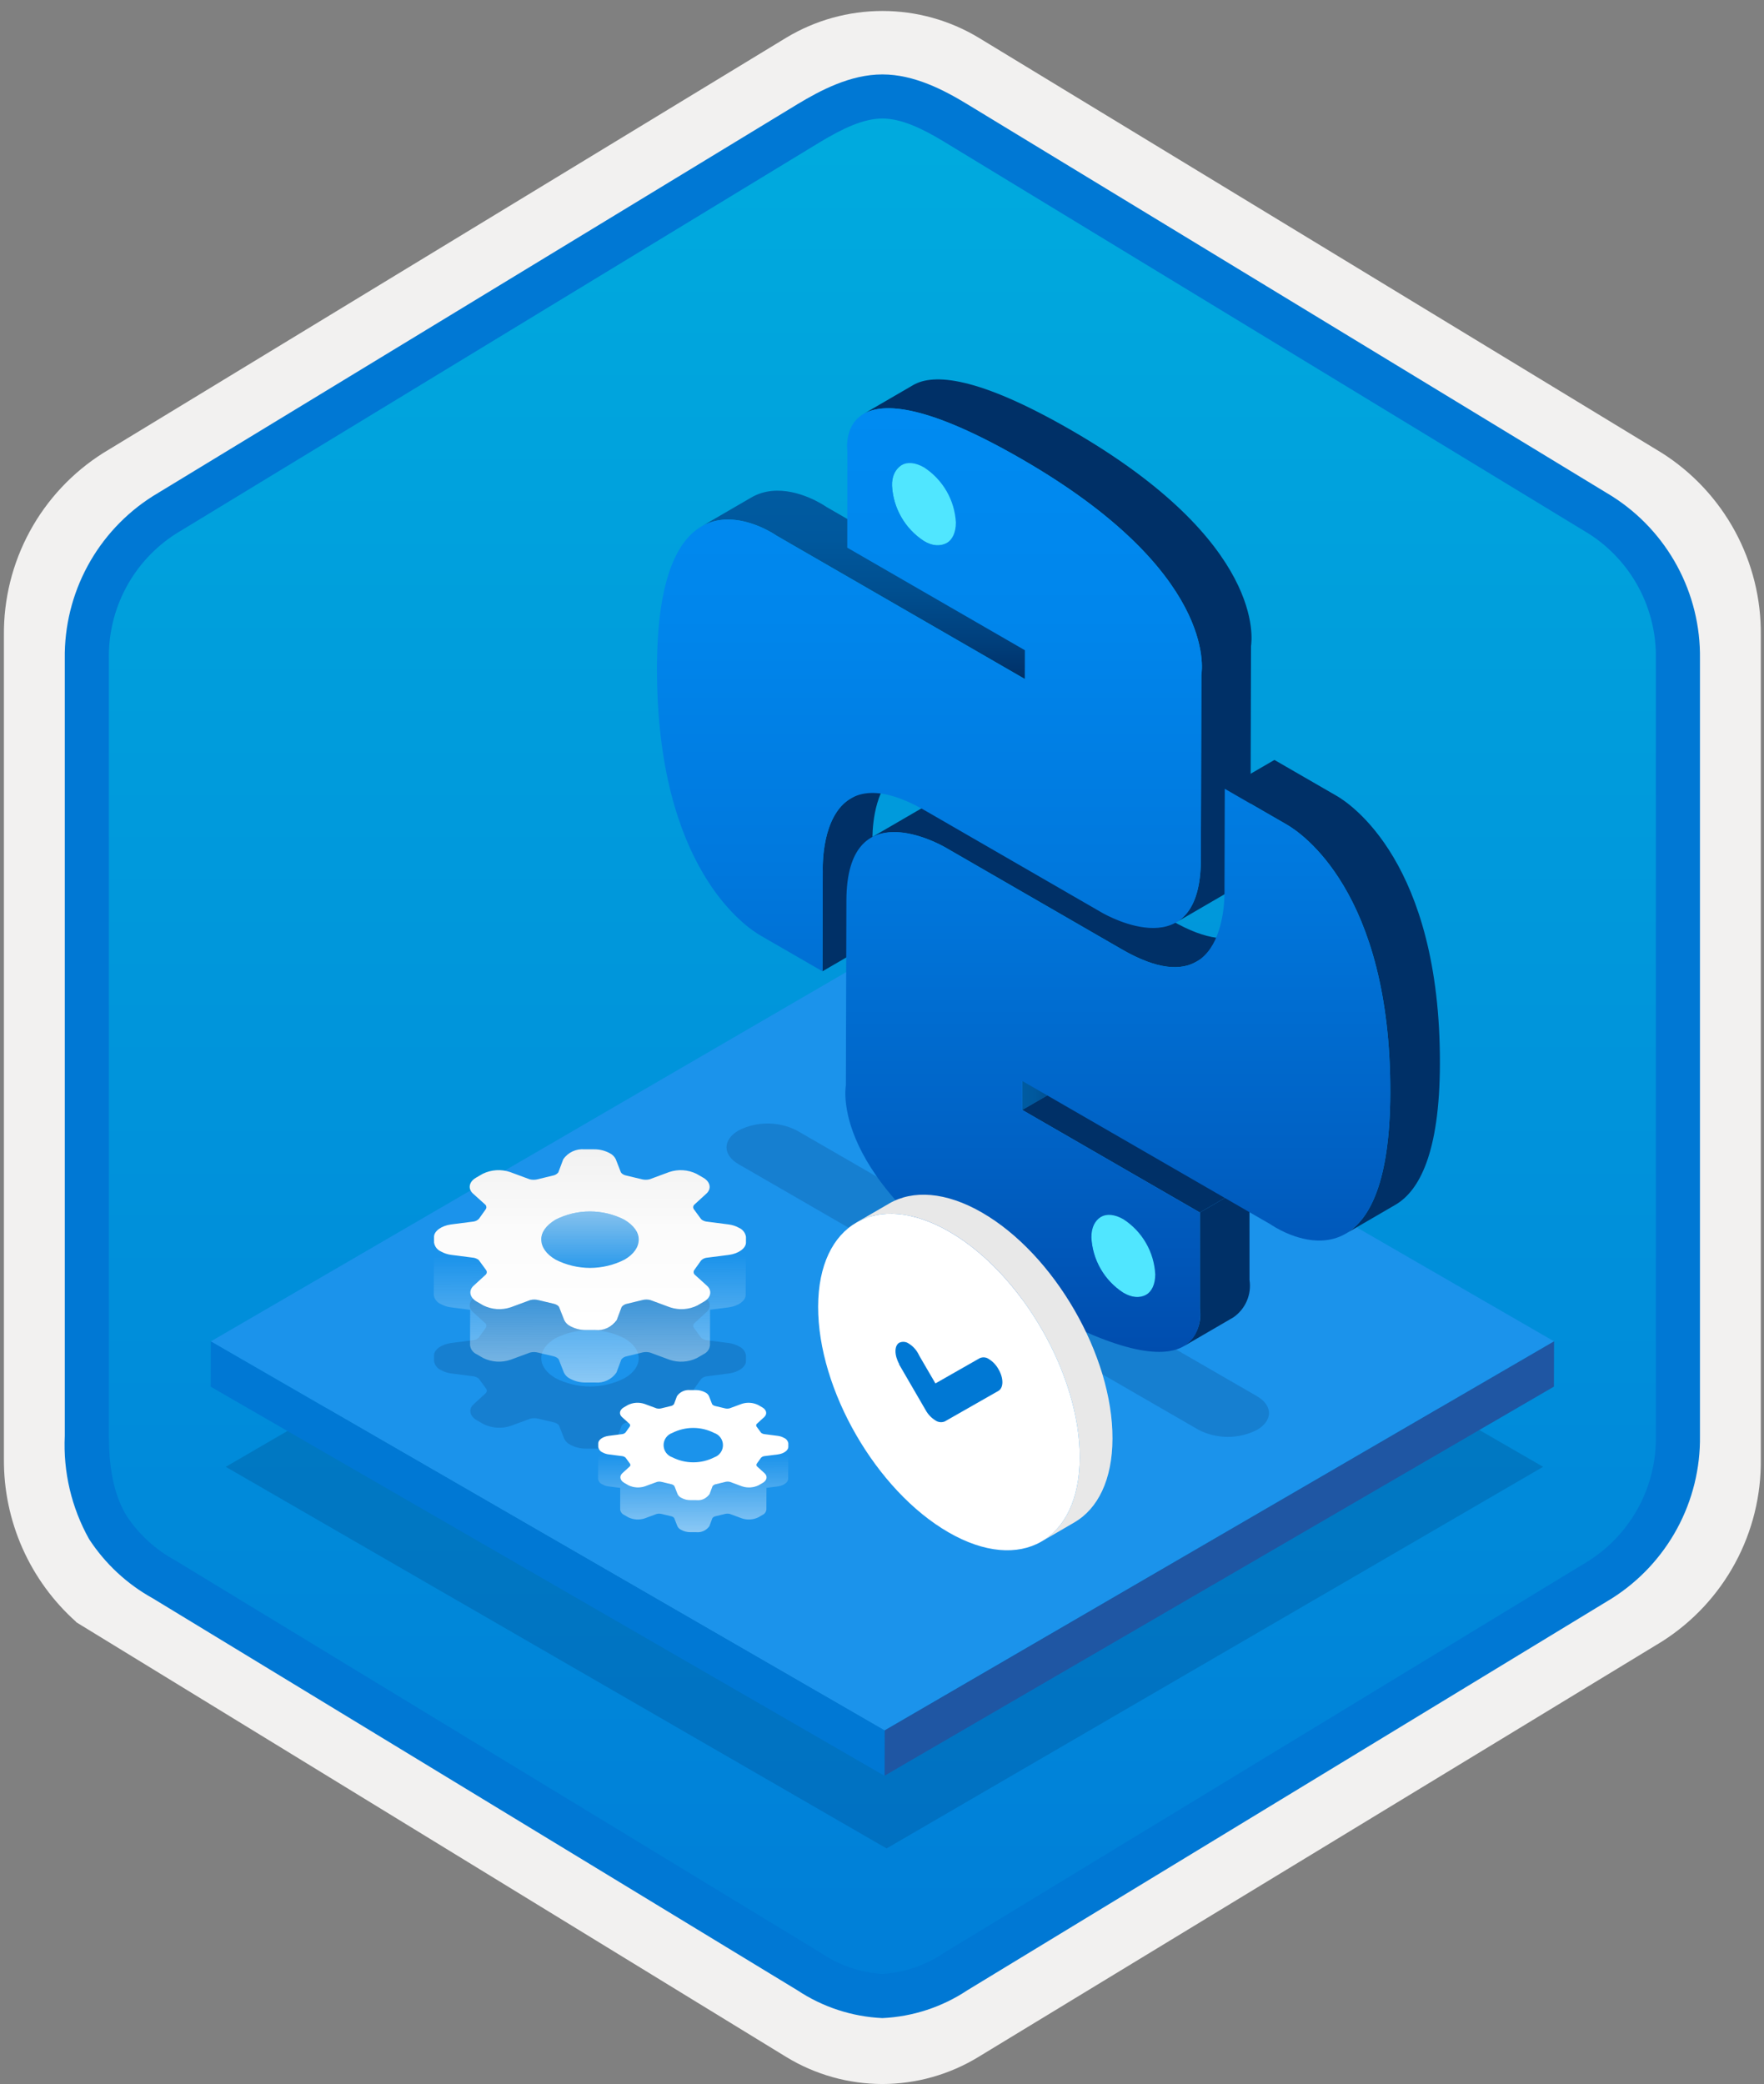 <svg xmlns="http://www.w3.org/2000/svg" fill="none" viewBox="0 0 160 189" height="189" width="160">
<rect x="0" y="0" width="160" height="189" fill="#808080" stroke="none"/>
<g clip-path="url(#clip0_618_620)">
<path fill="#F2F1F0" d="M80.033 188.994C83.115 188.989 86.135 188.136 88.764 186.528L150.739 148.868C153.52 147.105 155.804 144.66 157.375 141.765C158.945 138.871 159.749 135.623 159.711 132.33V57.615C159.747 54.323 158.942 51.076 157.372 48.182C155.802 45.288 153.519 42.842 150.739 41.078L88.764 3.417C86.13 1.832 83.115 0.995 80.041 0.995C76.967 0.995 73.952 1.832 71.318 3.417L9.343 41.093C6.56 42.855 4.273 45.299 2.7 48.194C1.127 51.088 0.32 54.337 0.355 57.63V132.33C0.337 135.114 0.912 137.869 2.041 140.413C3.171 142.957 4.83 145.231 6.907 147.083V147.109L71.318 186.543C73.944 188.143 76.959 188.991 80.033 188.994V188.994ZM80.681 7.947C82.633 7.947 85.11 9.16 86.82 10.204L147.577 47.398C151.329 49.683 153.445 56.279 153.445 61.03L152.813 132.33C152.813 137.081 149.614 141.349 145.861 143.634L85.466 180.015C82.031 182.103 79.241 182.103 75.806 180.015L14.598 143.543C10.846 141.259 7.827 137.066 7.827 132.33V58.683C7.86 56.318 8.469 53.996 9.602 51.919C10.734 49.843 12.356 48.074 14.327 46.766L74.903 10.204C76.613 9.16 78.729 7.947 80.681 7.947Z"></path>
<path fill="url(#paint0_linear_618_620)" d="M87.932 11.527C85.561 10.054 82.825 9.273 80.034 9.273C77.242 9.273 74.506 10.054 72.135 11.527L16.001 45.859C13.475 47.471 11.402 49.701 9.98 52.338C8.558 54.976 7.834 57.933 7.876 60.929V129.032C7.836 132.028 8.561 134.984 9.983 137.621C11.405 140.259 13.476 142.489 16.001 144.102L72.135 178.433C74.506 179.907 77.242 180.688 80.034 180.688C82.825 180.688 85.561 179.907 87.932 178.433L144.066 144.102C146.591 142.489 148.663 140.259 150.085 137.622C151.507 134.984 152.232 132.028 152.192 129.032V60.929C152.23 57.933 151.504 54.978 150.082 52.341C148.66 49.704 146.59 47.473 144.066 45.859L87.932 11.527Z" clip-rule="evenodd" fill-rule="evenodd"></path>
<path fill="#0078D4" d="M80.034 10.749C81.717 10.749 83.6 11.615 85.666 12.873L144.132 48.415C146.024 49.629 147.573 51.306 148.634 53.286C149.694 55.267 150.231 57.487 150.192 59.734V130.212C150.231 132.459 149.694 134.678 148.634 136.659C147.573 138.64 146.024 140.317 144.132 141.53L85.668 177.072L85.666 177.073C83.996 178.213 82.051 178.883 80.034 179.016C78.016 178.883 76.071 178.213 74.401 177.073L74.4 177.072L15.938 141.532L15.936 141.531C14.147 140.567 12.622 139.18 11.494 137.491C10.517 135.888 9.876 133.673 9.876 130.212V59.734C9.837 57.487 10.373 55.268 11.434 53.287C12.495 51.306 14.044 49.629 15.935 48.415L74.392 12.878L74.396 12.876C76.48 11.623 78.34 10.749 80.034 10.749ZM87.746 9.456L146.21 44.997C148.689 46.567 150.723 48.746 152.121 51.326C153.518 53.906 154.231 56.8 154.192 59.734V130.212C154.231 133.146 153.518 136.041 152.121 138.62C150.723 141.2 148.688 143.379 146.21 144.949L87.745 180.49C85.451 182.015 82.786 182.888 80.034 183.016C77.282 182.888 74.616 182.015 72.322 180.49H72.321L13.857 144.948L13.855 144.947C11.52 143.654 9.536 141.809 8.078 139.573C6.484 136.72 5.721 133.477 5.876 130.212V59.734C5.837 56.8 6.55 53.905 7.947 51.326C9.344 48.746 11.379 46.567 13.858 44.997L72.322 9.455L72.33 9.45C74.421 8.193 77.129 6.749 80.034 6.749C82.92 6.749 85.637 8.172 87.746 9.456V9.456Z" clip-rule="evenodd" fill-rule="evenodd"></path>
<path fill="#003067" d="M139.965 133.021L80.415 167.628L20.476 133.022L80.026 98.415L139.965 133.021Z" opacity="0.2"></path>
<path fill="#1B93EB" d="M140.956 121.644L80.233 156.932L19.122 121.649L79.844 86.361L140.956 121.644Z"></path>
<path fill="#1F56A3" d="M140.956 121.644L140.944 125.75L80.222 161.038L80.233 156.932L140.956 121.644Z"></path>
<path fill="#0078D4" d="M80.234 156.932L80.222 161.038L19.11 125.755L19.122 121.649L80.234 156.932Z"></path>
<path fill="#003067" d="M64.127 127.357C64.609 127.794 64.493 128.422 63.864 128.788L63.238 129.152C62.467 129.527 61.579 129.583 60.767 129.309L58.991 128.653C58.777 128.598 58.553 128.593 58.337 128.635L56.897 128.984C56.696 129.015 56.514 129.119 56.386 129.277L55.939 130.469C55.725 130.777 55.433 131.022 55.093 131.181C54.753 131.339 54.377 131.404 54.004 131.369H53.12C52.627 131.371 52.142 131.248 51.71 131.011C51.477 130.894 51.289 130.704 51.175 130.469L50.707 129.277C50.658 129.199 50.588 129.137 50.505 129.096C50.432 129.053 50.353 129.02 50.271 128.999L48.816 128.653C48.582 128.594 48.337 128.594 48.102 128.653L46.33 129.307C45.517 129.581 44.629 129.525 43.858 129.15L43.231 128.788C42.597 128.422 42.475 127.794 42.952 127.357L44.076 126.328C44.121 126.276 44.148 126.212 44.154 126.143C44.158 126.075 44.141 126.006 44.103 125.949L43.493 125.116C43.448 125.04 43.382 124.978 43.302 124.937C43.204 124.88 43.097 124.84 42.986 124.819L40.929 124.554C40.599 124.513 40.281 124.408 39.991 124.245C39.827 124.173 39.684 124.061 39.575 123.918C39.466 123.776 39.395 123.608 39.37 123.431L39.367 122.918C39.364 122.402 40.041 121.909 40.914 121.795L42.967 121.53C43.15 121.502 43.319 121.413 43.445 121.278L44.043 120.438C44.09 120.379 44.116 120.305 44.116 120.229C44.115 120.153 44.089 120.08 44.04 120.021L42.901 118.994C42.419 118.557 42.535 117.929 43.164 117.563L43.79 117.199C44.561 116.824 45.449 116.767 46.261 117.042L48.037 117.698C48.251 117.752 48.474 117.758 48.691 117.715L50.131 117.367C50.332 117.336 50.514 117.232 50.642 117.074L51.089 115.881C51.303 115.574 51.595 115.328 51.935 115.17C52.275 115.012 52.65 114.947 53.024 114.982H53.908C54.401 114.98 54.886 115.103 55.318 115.34C55.551 115.457 55.739 115.647 55.853 115.881L56.317 117.072C56.368 117.15 56.439 117.213 56.522 117.255C56.596 117.299 56.676 117.331 56.761 117.35L58.208 117.696C58.443 117.756 58.69 117.757 58.925 117.698L60.702 117.042C61.514 116.769 62.4 116.827 63.17 117.201L63.797 117.563C64.43 117.929 64.553 118.557 64.076 118.994L62.952 120.023C62.907 120.074 62.879 120.139 62.874 120.208C62.869 120.276 62.887 120.344 62.924 120.402L63.535 121.235C63.58 121.311 63.646 121.373 63.725 121.413C63.822 121.47 63.928 121.51 64.038 121.53L66.099 121.797C66.428 121.838 66.747 121.943 67.037 122.106C67.201 122.178 67.344 122.29 67.454 122.432C67.563 122.574 67.634 122.741 67.662 122.918L67.661 123.433C67.664 123.949 66.987 124.442 66.114 124.556L64.057 124.819C63.875 124.849 63.708 124.938 63.583 125.073L62.985 125.912C62.937 125.971 62.911 126.045 62.913 126.121C62.914 126.197 62.941 126.27 62.991 126.328L64.127 127.357ZM50.397 124.987C51.366 125.479 52.438 125.735 53.524 125.735C54.611 125.734 55.683 125.477 56.651 124.985C58.366 123.988 58.361 122.363 56.631 121.364C55.663 120.872 54.592 120.616 53.506 120.616C52.419 120.616 51.349 120.872 50.38 121.364C48.662 122.363 48.667 123.988 50.397 124.987" opacity="0.2"></path>
<path fill="url(#paint1_linear_618_620)" d="M49.085 115.908L49.095 112.412C49.131 112.025 49.269 111.654 49.495 111.338C49.72 111.021 50.026 110.771 50.38 110.611C51.349 110.119 52.419 109.863 53.506 109.863C54.592 109.863 55.663 110.119 56.631 110.611C56.991 110.771 57.301 111.024 57.53 111.345C57.759 111.665 57.898 112.041 57.933 112.434L57.923 115.908L49.085 115.908Z"></path>
<path fill="url(#paint2_linear_618_620)" d="M64.127 116.603C64.609 117.04 64.493 117.669 63.864 118.035L63.238 118.399C62.467 118.774 61.579 118.83 60.767 118.556L58.991 117.899C58.777 117.845 58.553 117.839 58.337 117.882L56.897 118.231C56.696 118.262 56.514 118.366 56.386 118.524L55.939 119.716C55.725 120.024 55.433 120.269 55.093 120.427C54.753 120.585 54.377 120.651 54.004 120.616H53.12C52.627 120.618 52.142 120.495 51.71 120.258C51.477 120.141 51.289 119.951 51.175 119.716L50.707 118.524C50.658 118.446 50.588 118.384 50.505 118.343C50.432 118.3 50.353 118.267 50.271 118.246L48.816 117.899C48.582 117.841 48.337 117.841 48.102 117.899L46.33 118.554C45.517 118.828 44.629 118.771 43.858 118.397L43.231 118.035C42.597 117.669 42.475 117.041 42.952 116.604L44.076 115.575C44.121 115.523 44.148 115.458 44.154 115.39C44.158 115.321 44.141 115.253 44.103 115.196L43.493 114.363C43.448 114.286 43.382 114.224 43.302 114.184C43.204 114.127 43.097 114.087 42.986 114.066L40.929 113.801C40.599 113.76 40.281 113.655 39.991 113.492C39.827 113.42 39.684 113.307 39.575 113.165C39.466 113.022 39.395 112.855 39.37 112.677L39.367 112.165C39.364 111.648 40.041 111.155 40.914 111.041L42.967 110.777C43.15 110.749 43.319 110.66 43.445 110.525L44.043 109.685C44.09 109.626 44.116 109.552 44.116 109.476C44.115 109.4 44.089 109.326 44.04 109.268L42.901 108.241C42.419 107.804 42.535 107.175 43.164 106.809L43.79 106.446C44.561 106.071 45.449 106.014 46.261 106.288L48.037 106.945C48.251 106.999 48.474 107.005 48.691 106.962L50.131 106.613C50.332 106.583 50.514 106.478 50.642 106.321L51.089 105.128C51.303 104.82 51.595 104.575 51.935 104.417C52.275 104.259 52.65 104.194 53.024 104.228H53.908C54.401 104.226 54.886 104.35 55.318 104.587C55.551 104.703 55.739 104.894 55.853 105.128L56.317 106.319C56.368 106.397 56.439 106.46 56.522 106.502C56.596 106.546 56.676 106.578 56.761 106.596L58.208 106.943C58.443 107.003 58.69 107.004 58.925 106.945L60.702 106.288C61.514 106.016 62.4 106.073 63.17 106.448L63.797 106.809C64.43 107.175 64.553 107.804 64.076 108.241L62.952 109.27C62.907 109.321 62.879 109.386 62.874 109.454C62.869 109.523 62.887 109.591 62.924 109.649L63.535 110.482C63.58 110.558 63.646 110.62 63.725 110.66C63.822 110.717 63.928 110.756 64.038 110.776L66.099 111.043C66.428 111.084 66.747 111.189 67.037 111.352C67.201 111.424 67.344 111.537 67.454 111.679C67.563 111.821 67.634 111.988 67.662 112.165L67.661 112.679C67.664 113.196 66.987 113.689 66.114 113.803L64.057 114.066C63.875 114.096 63.708 114.185 63.583 114.32L62.985 115.159C62.937 115.218 62.911 115.292 62.913 115.368C62.914 115.444 62.941 115.517 62.991 115.575L64.127 116.603ZM50.397 114.234C51.366 114.726 52.438 114.982 53.524 114.982C54.611 114.981 55.683 114.724 56.651 114.231C58.366 113.235 58.361 111.61 56.631 110.611C55.663 110.119 54.592 109.863 53.506 109.863C52.419 109.863 51.349 110.119 50.38 110.611C48.662 111.61 48.667 113.235 50.397 114.234"></path>
<path fill="url(#paint3_linear_618_620)" d="M64.356 107.731C64.351 107.771 64.342 107.81 64.33 107.849C64.324 107.87 64.317 107.891 64.308 107.912C64.291 107.952 64.271 107.991 64.248 108.029C64.237 108.047 64.228 108.065 64.215 108.082C64.175 108.139 64.128 108.192 64.077 108.24L64.076 108.241L62.952 109.27C62.927 109.295 62.907 109.325 62.896 109.359C62.893 109.371 62.89 109.383 62.888 109.396C62.881 109.42 62.877 109.446 62.875 109.471C62.869 109.534 62.887 109.597 62.924 109.649L63.535 110.482C63.58 110.558 63.646 110.62 63.725 110.66C63.822 110.717 63.928 110.756 64.038 110.776L64.357 110.818L64.366 107.64C64.366 107.65 64.363 107.66 64.363 107.669C64.362 107.69 64.359 107.711 64.356 107.731Z"></path>
<path fill="url(#paint4_linear_618_620)" d="M67.631 112.871C67.509 113.166 67.279 113.403 66.988 113.534C66.874 113.592 66.755 113.641 66.633 113.68C66.465 113.738 66.291 113.779 66.114 113.803L64.386 114.024L64.348 114.028L64.057 114.066C63.875 114.096 63.708 114.185 63.583 114.32L62.985 115.159C62.937 115.218 62.911 115.292 62.913 115.368C62.914 115.444 62.941 115.517 62.991 115.575L64.127 116.603C64.609 117.04 64.493 117.669 63.864 118.035L63.238 118.399C62.636 118.696 61.957 118.796 61.296 118.685C61.272 118.681 61.249 118.676 61.225 118.672C61.069 118.647 60.916 118.608 60.767 118.556L58.991 117.899C58.954 117.888 58.916 117.88 58.878 117.875C58.808 117.863 58.736 117.857 58.665 117.854C58.555 117.848 58.444 117.858 58.337 117.882L56.897 118.231C56.879 118.234 56.862 118.242 56.845 118.246C56.664 118.282 56.501 118.38 56.386 118.524L55.939 119.716C55.842 119.93 55.68 120.107 55.477 120.223C55.314 120.325 55.14 120.406 54.957 120.465C54.65 120.565 54.328 120.616 54.004 120.616H53.12C52.889 120.615 52.66 120.587 52.435 120.533C52.293 120.501 52.153 120.459 52.017 120.406C51.911 120.364 51.809 120.314 51.71 120.258C51.477 120.141 51.289 119.951 51.175 119.716L50.707 118.524C50.658 118.446 50.588 118.384 50.506 118.343C50.432 118.3 50.353 118.267 50.271 118.246L49.544 118.073L48.816 117.899C48.757 117.883 48.696 117.872 48.635 117.866C48.568 117.859 48.501 117.855 48.434 117.856C48.371 117.856 48.308 117.86 48.245 117.868C48.197 117.873 48.149 117.884 48.102 117.899L46.33 118.554C46.173 118.609 46.013 118.649 45.849 118.674C45.824 118.679 45.801 118.684 45.775 118.687C45.608 118.711 45.44 118.722 45.271 118.721C45.245 118.721 45.22 118.72 45.194 118.719C45.02 118.716 44.846 118.7 44.675 118.671L44.65 118.666C44.373 118.622 44.105 118.531 43.858 118.397L43.231 118.035C42.597 117.669 42.475 117.041 42.952 116.604L44.076 115.575C44.107 115.539 44.13 115.496 44.143 115.45C44.155 115.403 44.157 115.355 44.147 115.308C44.146 115.297 44.146 115.286 44.143 115.276C44.136 115.247 44.123 115.22 44.104 115.197L44.103 115.196L44.099 115.19L43.493 114.363C43.448 114.286 43.382 114.224 43.302 114.184C43.204 114.127 43.097 114.087 42.986 114.066L40.929 113.801C40.649 113.763 40.378 113.678 40.125 113.552C40.082 113.53 40.031 113.515 39.991 113.492C39.818 113.396 39.664 113.268 39.539 113.115C39.435 112.992 39.375 112.838 39.37 112.677L39.343 117.438C39.368 117.615 39.439 117.783 39.548 117.925C39.657 118.068 39.8 118.18 39.964 118.252C40.254 118.415 40.572 118.52 40.902 118.561L42.644 118.785L42.634 121.965C42.647 122.141 42.707 122.311 42.807 122.457C42.907 122.603 43.044 122.72 43.204 122.795L43.831 123.157C44.602 123.532 45.49 123.588 46.303 123.314L48.075 122.66C48.31 122.601 48.555 122.601 48.789 122.66L50.244 123.006C50.326 123.027 50.405 123.06 50.478 123.103C50.561 123.144 50.631 123.206 50.68 123.284L51.148 124.476C51.262 124.711 51.45 124.901 51.683 125.018C52.115 125.255 52.6 125.378 53.093 125.376H53.977C54.35 125.411 54.726 125.346 55.066 125.188C55.406 125.029 55.698 124.784 55.912 124.476L56.359 123.284C56.487 123.126 56.669 123.022 56.87 122.991L58.31 122.642C58.526 122.6 58.75 122.605 58.964 122.66L60.74 123.316C61.552 123.59 62.44 123.534 63.211 123.159L63.837 122.795C63.994 122.72 64.129 122.605 64.227 122.461C64.325 122.318 64.384 122.151 64.397 121.977L64.406 118.778L66.087 118.563C66.96 118.449 67.637 117.956 67.634 117.44L67.661 112.68C67.661 112.745 67.651 112.809 67.631 112.871V112.871Z"></path>
<path fill="url(#paint5_linear_618_620)" d="M42.967 110.777C43.15 110.749 43.319 110.66 43.445 110.525L44.043 109.685C44.092 109.624 44.117 109.547 44.114 109.468C44.113 109.442 44.109 109.417 44.102 109.392C44.1 109.379 44.097 109.367 44.094 109.355C44.083 109.322 44.065 109.292 44.04 109.268L42.901 108.241C42.848 108.193 42.801 108.139 42.759 108.081C42.746 108.064 42.737 108.045 42.726 108.027C42.702 107.99 42.682 107.951 42.664 107.91C42.655 107.889 42.648 107.867 42.642 107.845C42.63 107.808 42.621 107.769 42.615 107.73C42.612 107.708 42.609 107.687 42.608 107.664C42.607 107.652 42.604 107.64 42.604 107.628L42.595 110.825L42.967 110.777Z"></path>
<path fill="url(#paint6_linear_618_620)" d="M69.35 133.604C69.644 133.87 69.573 134.253 69.189 134.476L68.808 134.698C68.338 134.926 67.797 134.961 67.302 134.794L66.22 134.393C66.089 134.361 65.953 134.357 65.821 134.383L64.944 134.596C64.821 134.614 64.71 134.678 64.632 134.774L64.36 135.501C64.229 135.688 64.051 135.838 63.844 135.934C63.637 136.031 63.408 136.07 63.181 136.049H62.642C62.341 136.05 62.046 135.975 61.782 135.831C61.64 135.76 61.526 135.644 61.456 135.501L61.171 134.774C61.141 134.727 61.099 134.689 61.048 134.664C61.004 134.637 60.956 134.618 60.905 134.605L60.019 134.394C59.876 134.358 59.727 134.358 59.584 134.394L58.503 134.792C58.008 134.959 57.467 134.925 56.997 134.697L56.615 134.476C56.229 134.253 56.154 133.87 56.445 133.604L57.13 132.977C57.157 132.945 57.174 132.906 57.177 132.864C57.18 132.822 57.169 132.781 57.147 132.746L56.775 132.238C56.747 132.192 56.707 132.154 56.658 132.129C56.599 132.094 56.533 132.07 56.465 132.057L55.212 131.896C55.011 131.871 54.817 131.807 54.64 131.707C54.54 131.664 54.453 131.595 54.387 131.508C54.32 131.421 54.277 131.319 54.261 131.211L54.26 130.899C54.258 130.584 54.671 130.283 55.203 130.214L56.454 130.053C56.566 130.036 56.668 129.982 56.745 129.899L57.109 129.387C57.139 129.351 57.154 129.306 57.154 129.26C57.154 129.214 57.138 129.169 57.108 129.133L56.414 128.507C56.12 128.241 56.19 127.858 56.574 127.635L56.956 127.413C57.425 127.184 57.966 127.15 58.461 127.317L59.544 127.717C59.674 127.75 59.81 127.754 59.943 127.728L60.82 127.515C60.943 127.497 61.054 127.433 61.132 127.337L61.404 126.61C61.534 126.423 61.712 126.273 61.919 126.177C62.127 126.08 62.356 126.041 62.583 126.062H63.122C63.422 126.06 63.718 126.136 63.981 126.28C64.123 126.351 64.238 126.467 64.307 126.61L64.59 127.336C64.621 127.383 64.664 127.422 64.715 127.447C64.76 127.474 64.809 127.494 64.861 127.505L65.743 127.716C65.886 127.753 66.036 127.753 66.18 127.717L67.263 127.317C67.757 127.151 68.297 127.186 68.767 127.414L69.149 127.635C69.535 127.858 69.61 128.241 69.319 128.507L68.634 129.134C68.606 129.165 68.59 129.205 68.587 129.247C68.584 129.288 68.594 129.33 68.617 129.365L68.989 129.873C69.017 129.919 69.057 129.957 69.105 129.982C69.164 130.016 69.229 130.04 69.296 130.052L70.552 130.215C70.753 130.24 70.947 130.304 71.124 130.404C71.224 130.447 71.311 130.516 71.377 130.602C71.444 130.689 71.488 130.791 71.504 130.899L71.504 131.212C71.506 131.527 71.093 131.827 70.561 131.897L69.307 132.057C69.197 132.075 69.095 132.13 69.018 132.212L68.654 132.723C68.625 132.759 68.609 132.804 68.61 132.851C68.611 132.897 68.627 132.942 68.658 132.977L69.35 133.604ZM60.982 132.159C61.573 132.459 62.226 132.615 62.888 132.615C63.551 132.615 64.204 132.458 64.794 132.158C65.023 132.078 65.222 131.928 65.362 131.729C65.502 131.531 65.576 131.293 65.575 131.05C65.574 130.807 65.496 130.571 65.354 130.374C65.212 130.177 65.012 130.029 64.781 129.951C64.191 129.652 63.539 129.495 62.877 129.495C62.215 129.495 61.562 129.652 60.972 129.951C60.742 130.031 60.544 130.181 60.403 130.38C60.263 130.578 60.188 130.816 60.189 131.059C60.19 131.302 60.267 131.539 60.409 131.736C60.551 131.933 60.752 132.081 60.982 132.159"></path>
<path fill="url(#paint7_linear_618_620)" d="M69.49 128.197C69.486 128.221 69.481 128.245 69.474 128.268C69.47 128.281 69.466 128.294 69.461 128.307C69.45 128.331 69.438 128.355 69.424 128.378C69.417 128.389 69.411 128.4 69.404 128.41C69.379 128.445 69.351 128.477 69.32 128.506L69.319 128.507L68.634 129.134C68.619 129.149 68.607 129.168 68.6 129.188C68.598 129.196 68.596 129.203 68.595 129.211C68.591 129.226 68.588 129.241 68.587 129.257C68.584 129.295 68.594 129.334 68.617 129.365L68.989 129.873C69.017 129.919 69.057 129.957 69.105 129.982C69.164 130.016 69.229 130.04 69.296 130.052L69.49 130.078L69.496 128.141L69.494 128.159C69.493 128.171 69.491 128.184 69.49 128.197Z"></path>
<path fill="url(#paint8_linear_618_620)" d="M71.486 131.329C71.411 131.509 71.271 131.653 71.094 131.733C71.024 131.768 70.952 131.798 70.877 131.822C70.775 131.857 70.669 131.882 70.561 131.897L69.508 132.031L69.485 132.034L69.307 132.057C69.197 132.075 69.095 132.13 69.018 132.212L68.654 132.723C68.625 132.759 68.609 132.804 68.61 132.851C68.611 132.897 68.628 132.942 68.658 132.977L69.35 133.604C69.644 133.87 69.573 134.253 69.19 134.476L68.808 134.698C68.442 134.879 68.028 134.94 67.624 134.872L67.582 134.864C67.487 134.849 67.393 134.825 67.303 134.794L66.22 134.393C66.197 134.387 66.174 134.382 66.151 134.379C66.108 134.372 66.065 134.367 66.021 134.366C65.954 134.362 65.887 134.368 65.821 134.383L64.944 134.596C64.933 134.598 64.923 134.602 64.912 134.605C64.802 134.627 64.703 134.687 64.632 134.774L64.36 135.501C64.301 135.631 64.202 135.739 64.078 135.81C63.979 135.872 63.873 135.921 63.761 135.957C63.574 136.018 63.378 136.049 63.181 136.049H62.642C62.501 136.048 62.361 136.032 62.225 135.999C62.138 135.979 62.053 135.953 61.97 135.921C61.905 135.895 61.843 135.865 61.783 135.831C61.641 135.76 61.526 135.644 61.456 135.501L61.171 134.774C61.141 134.727 61.099 134.689 61.048 134.664C61.004 134.638 60.956 134.618 60.906 134.605L60.462 134.499L60.019 134.394C59.983 134.384 59.946 134.377 59.909 134.373C59.868 134.369 59.827 134.367 59.786 134.367C59.748 134.367 59.709 134.37 59.671 134.374C59.641 134.378 59.612 134.384 59.584 134.394L58.504 134.792C58.408 134.826 58.31 134.851 58.21 134.866C58.195 134.868 58.181 134.872 58.166 134.874C58.064 134.888 57.961 134.895 57.858 134.894L57.811 134.893C57.705 134.891 57.599 134.881 57.495 134.864L57.48 134.861C57.311 134.834 57.147 134.778 56.997 134.697L56.615 134.476C56.229 134.253 56.154 133.87 56.445 133.604L57.13 132.977C57.149 132.955 57.163 132.929 57.171 132.901C57.178 132.872 57.179 132.843 57.174 132.814L57.171 132.795C57.167 132.777 57.158 132.761 57.147 132.747L57.147 132.746L57.144 132.743L56.775 132.238C56.747 132.192 56.707 132.154 56.659 132.129C56.599 132.095 56.534 132.07 56.466 132.057L55.212 131.896C55.042 131.872 54.876 131.821 54.722 131.744C54.696 131.731 54.665 131.722 54.64 131.707C54.535 131.649 54.441 131.571 54.365 131.478C54.301 131.403 54.265 131.309 54.262 131.211L54.245 134.112C54.261 134.22 54.304 134.323 54.37 134.409C54.437 134.496 54.524 134.565 54.624 134.608C54.801 134.708 54.995 134.772 55.196 134.797L56.257 134.934L56.251 136.871C56.259 136.979 56.295 137.083 56.356 137.171C56.417 137.26 56.501 137.332 56.599 137.377L56.98 137.598C57.451 137.826 57.992 137.861 58.487 137.694L59.567 137.295C59.71 137.259 59.859 137.259 60.002 137.295L60.889 137.506C60.939 137.519 60.987 137.538 61.032 137.565C61.082 137.59 61.125 137.628 61.155 137.675L61.44 138.402C61.509 138.545 61.624 138.661 61.766 138.732C62.029 138.876 62.325 138.951 62.625 138.95H63.164C63.392 138.971 63.621 138.932 63.828 138.835C64.035 138.739 64.213 138.589 64.343 138.402L64.616 137.675C64.694 137.579 64.805 137.515 64.927 137.497L65.805 137.284C65.937 137.258 66.073 137.262 66.203 137.295L67.286 137.695C67.781 137.862 68.322 137.828 68.792 137.599L69.173 137.377C69.269 137.332 69.351 137.261 69.411 137.174C69.471 137.086 69.507 136.984 69.515 136.878L69.52 134.929L70.545 134.798C71.076 134.728 71.489 134.428 71.488 134.113L71.504 131.212C71.504 131.252 71.498 131.291 71.486 131.329V131.329Z"></path>
<path fill="url(#paint9_linear_618_620)" d="M56.454 130.052C56.566 130.036 56.668 129.981 56.745 129.899L57.109 129.387C57.139 129.35 57.155 129.303 57.153 129.255C57.152 129.239 57.15 129.224 57.145 129.208C57.144 129.201 57.143 129.193 57.141 129.186C57.134 129.166 57.123 129.148 57.108 129.133L56.414 128.507C56.382 128.478 56.353 128.445 56.327 128.41C56.319 128.399 56.314 128.388 56.307 128.377C56.293 128.354 56.28 128.33 56.269 128.306C56.264 128.292 56.26 128.279 56.256 128.266C56.248 128.243 56.243 128.22 56.24 128.196C56.238 128.183 56.236 128.169 56.235 128.156C56.235 128.148 56.233 128.141 56.233 128.133L56.227 130.082L56.454 130.052Z"></path>
<path fill="#003067" d="M114 126.612C115.462 127.456 115.469 128.827 114.017 129.671C113.198 130.089 112.292 130.307 111.373 130.308C110.454 130.308 109.548 130.091 108.729 129.675L66.998 105.582C65.536 104.738 65.529 103.367 66.987 102.519C67.806 102.103 68.711 101.886 69.629 101.886C70.546 101.886 71.451 102.103 72.269 102.519L114 126.612Z" opacity="0.2"></path>
<path fill="#50E6FF" d="M99.834 110.368L104.336 107.751C104.044 107.959 103.812 108.241 103.664 108.567C103.516 108.894 103.457 109.255 103.493 109.612C103.545 110.614 103.833 111.59 104.335 112.459C104.837 113.328 105.538 114.066 106.38 114.611C106.675 114.826 107.021 114.958 107.383 114.994C107.746 115.03 108.112 114.969 108.443 114.816L103.94 117.433C103.609 117.586 103.243 117.647 102.881 117.611C102.518 117.575 102.172 117.443 101.878 117.228C101.035 116.682 100.334 115.945 99.833 115.075C99.331 114.206 99.042 113.23 98.991 112.228C98.954 111.871 99.013 111.511 99.161 111.184C99.309 110.857 99.541 110.575 99.834 110.368Z"></path>
<path fill="url(#paint10_linear_618_620)" d="M92.725 98.033L97.228 95.416L97.222 98.041L92.719 100.658L92.725 98.033Z"></path>
<path fill="url(#paint11_linear_618_620)" d="M97.454 58.96L74.953 45.969C74.944 45.963 74.782 45.848 74.484 45.676C73.387 45.043 70.561 43.712 68.133 45.123L63.63 47.74C66.059 46.329 68.885 47.659 69.982 48.293C70.28 48.465 70.442 48.579 70.45 48.586V48.585L92.952 61.577L97.454 58.96Z"></path>
<path fill="url(#paint12_linear_618_620)" d="M97.212 39.04C88.606 34.072 84.642 33.868 82.831 34.92L78.328 37.537C80.14 36.484 84.103 36.688 92.709 41.657C110.357 51.846 109.038 60.732 108.968 61.2C108.967 61.531 108.949 67.824 108.921 77.963C108.911 81.244 107.965 82.902 106.688 83.644L111.19 81.027C112.467 80.285 113.414 78.627 113.423 75.347C113.452 65.207 113.47 58.914 113.471 58.583C113.54 58.115 114.859 49.229 97.212 39.04Z"></path>
<path fill="#50E6FF" d="M88.298 46.444C87.455 45.895 86.754 45.154 86.252 44.283C85.751 43.411 85.462 42.433 85.411 41.429C85.376 41.072 85.435 40.712 85.584 40.386C85.732 40.06 85.965 39.779 86.257 39.572L81.755 42.188C81.462 42.395 81.23 42.676 81.081 43.003C80.932 43.329 80.873 43.688 80.909 44.045C80.96 45.05 81.248 46.028 81.75 46.899C82.251 47.771 82.952 48.512 83.795 49.06C84.089 49.274 84.434 49.406 84.795 49.441C85.157 49.476 85.521 49.414 85.851 49.261L90.353 46.645C90.024 46.798 89.66 46.86 89.298 46.824C88.937 46.789 88.591 46.658 88.298 46.444V46.444Z"></path>
<path fill="url(#paint13_linear_618_620)" d="M97.222 98.041L92.719 100.658L108.83 109.96L113.333 107.343L97.222 98.041Z"></path>
<path fill="url(#paint14_linear_618_620)" d="M108.52 87.211L113.023 84.594C111.645 85.395 109.524 85.364 106.264 83.482C96.679 77.948 90.275 74.251 90.247 74.234C89.881 74.023 86.043 71.879 83.507 73.353L79.132 75.895C79.156 74.595 79.423 71.098 81.674 69.79L77.171 72.407C74.498 73.96 74.617 78.644 74.627 79.008L74.601 88.085L79.103 85.468L79.129 76.391C79.128 76.335 79.127 76.153 79.131 75.92C81.667 74.58 85.384 76.643 85.744 76.851C85.773 76.867 92.176 80.564 101.762 86.099C105.022 87.981 107.142 88.011 108.52 87.211Z"></path>
<path fill="url(#paint15_linear_618_620)" d="M113.332 107.343L108.83 109.959L108.832 118.693C108.931 119.339 108.846 119.999 108.587 120.599C108.328 121.199 107.905 121.714 107.368 122.086L111.87 119.469C112.408 119.098 112.83 118.583 113.089 117.983C113.348 117.383 113.433 116.722 113.335 116.076L113.332 107.343Z"></path>
<path fill="url(#paint16_linear_618_620)" d="M121.222 72.166L115.593 68.916L111.091 71.533L116.719 74.783C117.942 75.485 126.153 80.839 126.102 99.103C126.079 107.175 124.228 110.618 122.061 111.878L126.563 109.261C128.731 108.002 130.581 104.558 130.604 96.486C130.656 78.223 122.444 72.868 121.222 72.166Z"></path>
<path fill="url(#paint17_linear_618_620)" d="M116.719 74.783C117.942 75.485 126.153 80.839 126.102 99.103C126.053 116.22 117.786 112.523 115.71 111.325C115.412 111.152 115.25 111.038 115.241 111.032L92.726 98.033L92.719 100.657L108.83 109.959L108.833 118.693C108.884 119.143 109.856 127.702 92.983 117.961C75.335 107.772 76.654 98.885 76.723 98.417L76.771 81.654C76.799 71.847 85.194 76.533 85.744 76.851C85.773 76.867 92.176 80.564 101.762 86.099C111.347 91.633 111.079 81.161 111.065 80.61L111.091 71.533L116.719 74.783ZM101.897 110.573C100.292 109.646 98.996 110.385 98.991 112.228C99.042 113.231 99.331 114.206 99.833 115.075C100.335 115.945 101.035 116.682 101.878 117.228C103.482 118.154 104.778 117.416 104.783 115.572C104.732 114.57 104.443 113.594 103.941 112.725C103.44 111.856 102.739 111.118 101.897 110.573ZM83.93 73.519C74.345 67.985 74.612 78.457 74.627 79.008L74.601 88.085L68.972 84.835C67.75 84.132 59.538 78.778 59.59 60.514C59.638 43.398 67.906 47.094 69.982 48.293C70.28 48.465 70.442 48.58 70.45 48.586L92.952 61.577L92.959 58.968L76.848 49.666L76.859 40.94C76.808 40.489 75.836 31.915 92.709 41.657C110.357 51.846 109.038 60.732 108.968 61.2L108.921 77.963C108.893 87.77 100.485 83.077 99.934 82.759C99.905 82.742 93.515 79.053 83.93 73.519ZM83.795 49.06C85.399 49.987 86.695 49.233 86.701 47.389C86.647 46.387 86.358 45.412 85.856 44.544C85.355 43.675 84.655 42.937 83.814 42.39C82.21 41.463 80.914 42.217 80.909 44.045C80.96 45.05 81.248 46.028 81.75 46.899C82.251 47.771 82.952 48.512 83.795 49.06Z"></path>
<path fill="#E8E8E8" d="M89.075 109.967C85.785 108.067 82.8 107.892 80.644 109.146L77.672 110.872C79.829 109.619 82.813 109.794 86.103 111.694C92.658 115.478 97.957 124.656 97.936 132.188C97.925 135.926 96.606 138.554 94.479 139.79L97.45 138.063C99.578 136.827 100.897 134.199 100.907 130.461C100.929 122.929 95.629 113.751 89.075 109.967Z"></path>
<path fill="white" d="M86.103 111.694C92.658 115.478 97.957 124.656 97.936 132.188C97.914 139.72 92.581 142.744 86.026 138.96C79.485 135.183 74.186 126.02 74.207 118.488C74.228 110.957 79.562 107.917 86.103 111.694Z"></path>
<path fill="#0078D4" d="M90.557 126.136C91.039 125.861 91.041 124.973 90.562 124.167C90.357 123.794 90.06 123.479 89.699 123.254C89.577 123.165 89.434 123.111 89.284 123.097C89.135 123.084 88.984 123.112 88.849 123.178L84.846 125.459L83.409 122.994L83.284 122.754C83.085 122.383 82.793 122.072 82.436 121.85C82.312 121.761 82.166 121.706 82.015 121.692C81.863 121.677 81.71 121.702 81.57 121.765C81.109 122.028 81.107 122.892 81.565 123.71L81.544 123.721L83.981 127.918C84.187 128.281 84.481 128.587 84.836 128.808C84.959 128.896 85.102 128.95 85.252 128.968C85.402 128.985 85.554 128.964 85.694 128.907L90.557 126.136"></path>
</g>
<defs>
<linearGradient gradientUnits="userSpaceOnUse" y2="180.688" x2="80.034" y1="9.273" x1="80.034" id="paint0_linear_618_620">
<stop stop-color="#00ABDE"></stop>
<stop stop-color="#007ED8" offset="1"></stop>
</linearGradient>
<linearGradient gradientUnits="userSpaceOnUse" y2="109.863" x2="53.509" y1="115.908" x1="53.509" id="paint1_linear_618_620">
<stop stop-opacity="0" stop-color="#F0F0F0"></stop>
<stop stop-opacity="0.5" stop-color="#F0F0F0" offset="1"></stop>
</linearGradient>
<linearGradient gradientUnits="userSpaceOnUse" y2="104.585" x2="53.514" y1="120.028" x1="53.514" id="paint2_linear_618_620">
<stop stop-color="white"></stop>
<stop stop-color="#FBFBFB" offset="0.56"></stop>
<stop stop-color="#F2F2F2" offset="1"></stop>
</linearGradient>
<linearGradient gradientUnits="userSpaceOnUse" y2="456.671" x2="157.289" y1="446.571" x1="157.289" id="paint3_linear_618_620">
<stop stop-opacity="0" stop-color="#F0F0F0"></stop>
<stop stop-opacity="0.5" stop-color="#F0F0F0" offset="1"></stop>
</linearGradient>
<linearGradient gradientUnits="userSpaceOnUse" y2="113.886" x2="53.594" y1="125.551" x1="53.615" id="paint4_linear_618_620">
<stop stop-opacity="0.5" stop-color="white"></stop>
<stop stop-opacity="0" stop-color="#FCFCFC" offset="1"></stop>
</linearGradient>
<linearGradient gradientUnits="userSpaceOnUse" y2="458.737" x2="107.947" y1="448.516" x1="107.947" id="paint5_linear_618_620">
<stop stop-opacity="0" stop-color="#F0F0F0"></stop>
<stop stop-opacity="0.5" stop-color="#F0F0F0" offset="1"></stop>
</linearGradient>
<linearGradient gradientUnits="userSpaceOnUse" y2="104.585" x2="53.514" y1="120.028" x1="53.514" id="paint6_linear_618_620">
<stop stop-color="white"></stop>
<stop stop-color="#FBFBFB" offset="0.56"></stop>
<stop stop-color="#F2F2F2" offset="1"></stop>
</linearGradient>
<linearGradient gradientUnits="userSpaceOnUse" y2="378.165" x2="131.056" y1="374.413" x1="131.056" id="paint7_linear_618_620">
<stop stop-opacity="0" stop-color="#F0F0F0"></stop>
<stop stop-opacity="0.5" stop-color="#F0F0F0" offset="1"></stop>
</linearGradient>
<linearGradient gradientUnits="userSpaceOnUse" y2="131.947" x2="62.931" y1="139.057" x1="62.944" id="paint8_linear_618_620">
<stop stop-opacity="0.5" stop-color="white"></stop>
<stop stop-opacity="0" stop-color="#FCFCFC" offset="1"></stop>
</linearGradient>
<linearGradient gradientUnits="userSpaceOnUse" y2="379.647" x2="108.41" y1="375.851" x1="108.41" id="paint9_linear_618_620">
<stop stop-opacity="0" stop-color="#F0F0F0"></stop>
<stop stop-opacity="0.5" stop-color="#F0F0F0" offset="1"></stop>
</linearGradient>
<linearGradient gradientUnits="userSpaceOnUse" y2="98.037" x2="97.228" y1="98.037" x1="92.719" id="paint10_linear_618_620">
<stop stop-color="#005BA1"></stop>
<stop stop-color="#00589D" offset="0.26"></stop>
<stop stop-color="#004F90" offset="0.53"></stop>
<stop stop-color="#003F7C" offset="0.8"></stop>
<stop stop-color="#003067" offset="1"></stop>
</linearGradient>
<linearGradient gradientUnits="userSpaceOnUse" y2="61.607" x2="80.543" y1="44.498" x1="80.543" id="paint11_linear_618_620">
<stop stop-color="#005BA1"></stop>
<stop stop-color="#00589D" offset="0.26"></stop>
<stop stop-color="#004F90" offset="0.53"></stop>
<stop stop-color="#003F7C" offset="0.8"></stop>
<stop stop-color="#003067" offset="1"></stop>
</linearGradient>
<linearGradient gradientUnits="userSpaceOnUse" y2="1675.18" x2="3441.33" y1="4103.79" x1="3441.33" id="paint12_linear_618_620">
<stop stop-color="#005BA1"></stop>
<stop stop-color="#00589D" offset="0.26"></stop>
<stop stop-color="#004F90" offset="0.53"></stop>
<stop stop-color="#003F7C" offset="0.8"></stop>
<stop stop-color="#003067" offset="1"></stop>
</linearGradient>
<linearGradient gradientUnits="userSpaceOnUse" y2="1254.48" x2="2209.16" y1="1396.79" x1="2209.16" id="paint13_linear_618_620">
<stop stop-color="#005BA1"></stop>
<stop stop-color="#00589D" offset="0.26"></stop>
<stop stop-color="#004F90" offset="0.53"></stop>
<stop stop-color="#003F7C" offset="0.8"></stop>
<stop stop-color="#003067" offset="1"></stop>
</linearGradient>
<linearGradient gradientUnits="userSpaceOnUse" y2="1844.8" x2="4019.38" y1="2063.23" x1="4019.38" id="paint14_linear_618_620">
<stop stop-color="#005BA1"></stop>
<stop stop-color="#00589D" offset="0.26"></stop>
<stop stop-color="#004F90" offset="0.53"></stop>
<stop stop-color="#003F7C" offset="0.8"></stop>
<stop stop-color="#003067" offset="1"></stop>
</linearGradient>
<linearGradient gradientUnits="userSpaceOnUse" y2="1537.8" x2="724.118" y1="1713.83" x1="724.118" id="paint15_linear_618_620">
<stop stop-color="#005BA1"></stop>
<stop stop-color="#00589D" offset="0.26"></stop>
<stop stop-color="#004F90" offset="0.53"></stop>
<stop stop-color="#003F7C" offset="0.8"></stop>
<stop stop-color="#003067" offset="1"></stop>
</linearGradient>
<linearGradient gradientUnits="userSpaceOnUse" y2="4237.23" x2="2114.57" y1="4750.19" x1="2114.57" id="paint16_linear_618_620">
<stop stop-color="#005BA1"></stop>
<stop stop-color="#00589D" offset="0.26"></stop>
<stop stop-color="#004F90" offset="0.53"></stop>
<stop stop-color="#003F7C" offset="0.8"></stop>
<stop stop-color="#003067" offset="1"></stop>
</linearGradient>
<linearGradient gradientUnits="userSpaceOnUse" y2="37.023" x2="92.846" y1="122.598" x1="92.846" id="paint17_linear_618_620">
<stop stop-color="#004DAE"></stop>
<stop stop-color="#0061C4" offset="0.21"></stop>
<stop stop-color="#0078DD" offset="0.51"></stop>
<stop stop-color="#0086EC" offset="0.78"></stop>
<stop stop-color="#008BF1" offset="1"></stop>
</linearGradient>
<clipPath id="clip0_618_620">
<rect transform="translate(0.355 0.995)" fill="white" height="188" width="159.356"></rect>
</clipPath>
</defs>
</svg>
